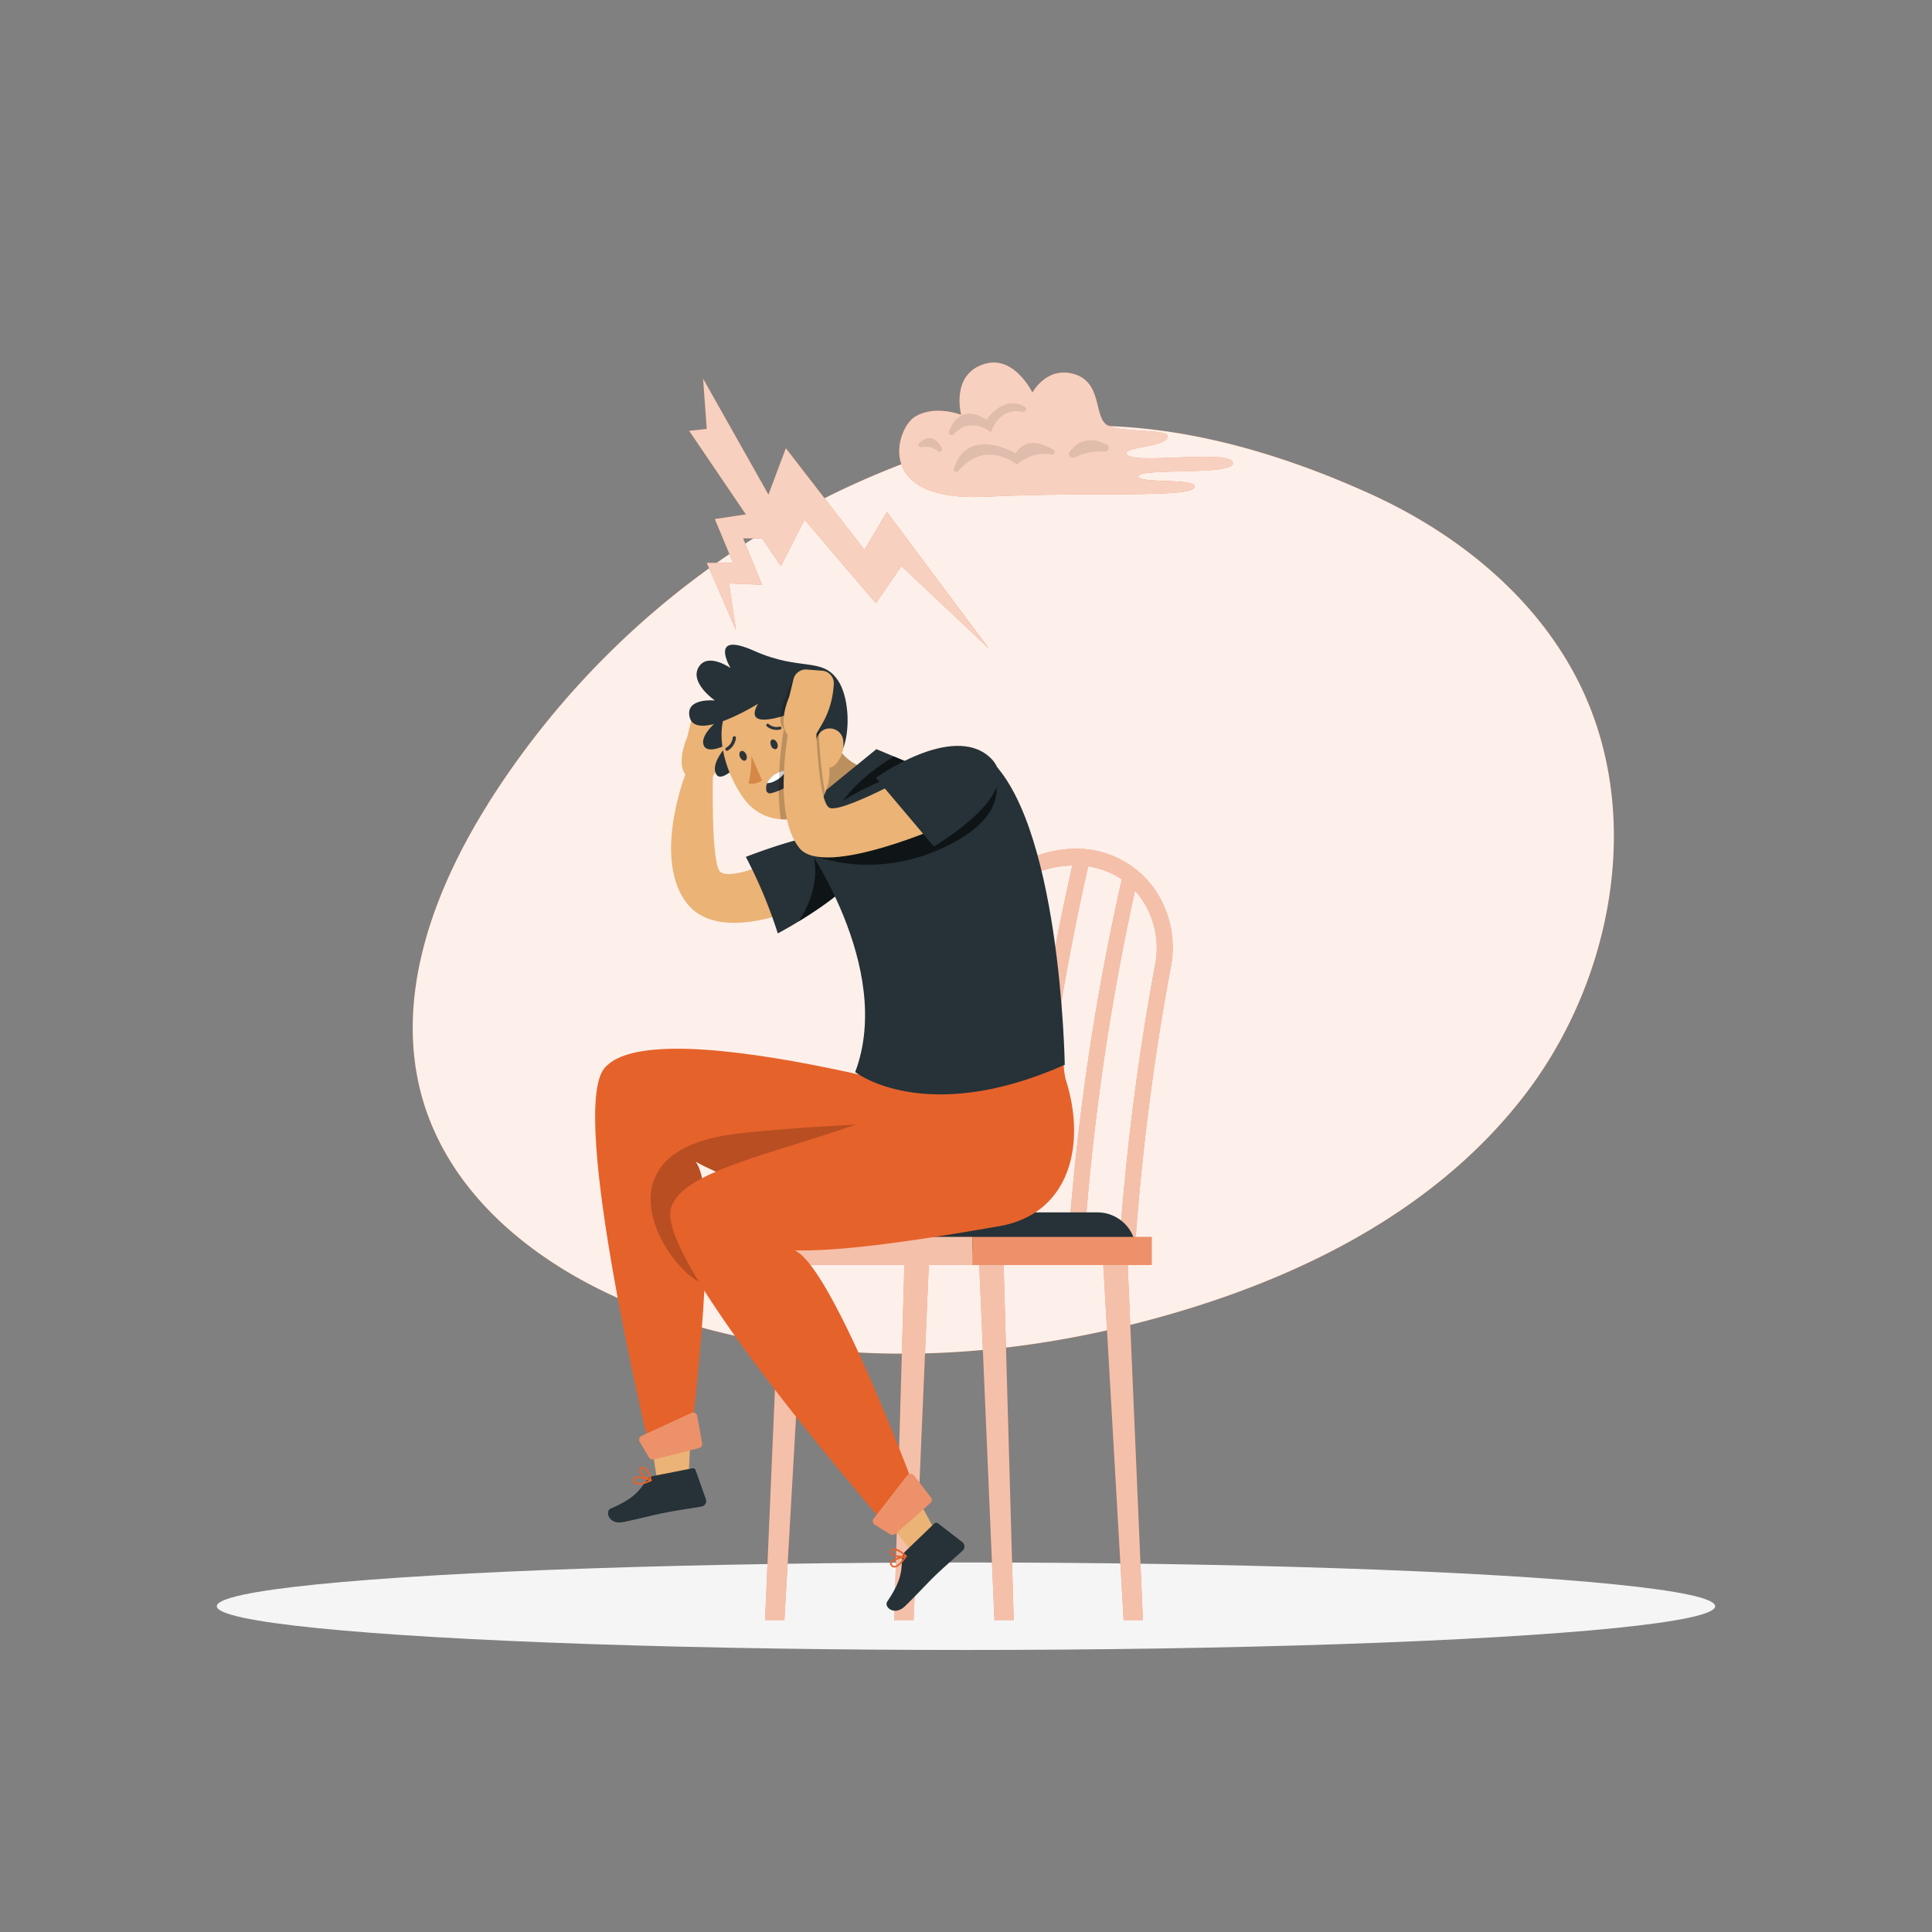 <svg xmlns="http://www.w3.org/2000/svg" viewBox="0 0 500 500"><rect x="0" y="0" width="500" height="500" fill="#808080" stroke="none"/><g id="freepik--background-simple--inject-125"><path d="M126.15,208.28c-13.86,22.16-24.15,49.46-17,75.4,8.11,29.32,36.23,48.31,64.14,57.4,42.7,13.91,88.83,11.06,131.22-1.45,34.43-10.16,68-27.41,90.22-56.42s30.79-71.42,14.44-105.43c-11.16-23.2-32.33-40-55.14-50.23-34.23-15.39-70.71-23.07-106.1-12.44a219.44,219.44,0,0,0-121.8,93.17Z" style="fill:#E6622B"></path><path d="M126.15,208.28c-13.86,22.16-24.15,49.46-17,75.4,8.11,29.32,36.23,48.31,64.14,57.4,42.7,13.91,88.83,11.06,131.22-1.45,34.43-10.16,68-27.41,90.22-56.42s30.79-71.42,14.44-105.43c-11.16-23.2-32.33-40-55.14-50.23-34.23-15.39-70.71-23.07-106.1-12.44a219.44,219.44,0,0,0-121.8,93.17Z" style="fill:#fff;opacity:0.9"></path></g><g id="freepik--Shadow--inject-125"><ellipse id="freepik--path--inject-125" cx="250" cy="415.69" rx="193.89" ry="11.32" style="fill:#f5f5f5"></ellipse></g><g id="freepik--Clouds--inject-125"><path d="M309.16,125.87c.16,3.23-25.23,1.25-54.13,2.68s-23.2-17.47-18.39-20.6c5.11-3.33,12.11-.6,12.11-.6S245.88,96.69,255,94.12c7.56-2.12,12.19,7.47,12.19,7.47s3.58-6.77,10.63-4.83c7.33,2,5.35,10.6,8.36,13s15.94,1.1,16,3.12c.14,2.76-10.75,2.68-10.66,4.43.16,3.35,27.36-1.36,27.56,2.55.16,3.34-24.61,1.07-24.49,3.48C294.74,125.12,309.06,123.74,309.16,125.87Z" style="fill:#E6622B"></path><path d="M309.16,125.87c.16,3.23-25.23,1.25-54.13,2.68s-23.2-17.47-18.39-20.6c5.11-3.33,12.11-.6,12.11-.6S245.88,96.69,255,94.12c7.56-2.12,12.19,7.47,12.19,7.47s3.58-6.77,10.63-4.83c7.33,2,5.35,10.6,8.36,13s15.94,1.1,16,3.12c.14,2.76-10.75,2.68-10.66,4.43.16,3.35,27.36-1.36,27.56,2.55.16,3.34-24.61,1.07-24.49,3.48C294.74,125.12,309.06,123.74,309.16,125.87Z" style="fill:#fff;opacity:0.7"></path><path d="M245.61,111.63c1.29-3.29,4-6.58,9.73-3,0,0,4.31-6.57,9.8-3.39a.73.73,0,0,1-.52,1.35c-2.68-.58-6.15,0-8.18,5.3,0,0-5.2-4.4-9.59.49A.73.73,0,0,1,245.61,111.63Z" style="opacity:0.1"></path><path d="M248,121.9c2.54-3,7.69-6.92,15.25-1.66a10.42,10.42,0,0,1,8.94-2.6.66.66,0,0,0,.49-1.2c-3.12-1.9-7.23-3.16-9.83.86,0,0-12.48-7.28-16,4A.66.66,0,0,0,248,121.9Z" style="opacity:0.1"></path><path d="M238.41,115.74a5.14,5.14,0,0,1,4.39,1.05.62.62,0,0,0,.94-.76c-1-2.06-2.87-4-5.85-1.37A.62.62,0,0,0,238.41,115.74Z" style="opacity:0.1"></path><path d="M276.77,117c1.75-2.35,4.82-4.47,9.75-1.92a1,1,0,0,1-.46,1.8,15.57,15.57,0,0,0-8.07,1.54A1,1,0,0,1,276.77,117Z" style="opacity:0.1"></path></g><g id="freepik--Lightning--inject-125"><polygon points="229.53 132.5 223.71 142.3 203.38 116 198.87 128 181.96 98 182.91 111 178.36 111.5 193.02 133.12 185 134.33 189.72 145.67 182.91 145.67 190.47 163.07 188.67 151 197.2 151.33 192.32 139.33 197.23 139.33 202.09 146.5 208.22 134.5 226.68 156.12 233.28 146.5 255.89 167.8 229.53 132.5" style="fill:#E6622B"></polygon><polygon points="229.53 132.5 223.71 142.3 203.38 116 198.87 128 181.96 98 182.91 111 178.36 111.5 193.02 133.12 185 134.33 189.72 145.67 182.91 145.67 190.47 163.07 188.67 151 197.2 151.33 192.32 139.33 197.23 139.33 202.09 146.5 208.22 134.5 226.68 156.12 233.28 146.5 255.89 167.8 229.53 132.5" style="fill:#fff;opacity:0.7"></polygon></g><g id="freepik--Character--inject-125"><path d="M249.25,249.17a703.56,703.56,0,0,0-8.7,77.54l-4.09-.34a705.27,705.27,0,0,1,8.88-78.05c2.45-16.67,19.14-29.69,35.08-28.61a24.81,24.81,0,0,1,18.36,10.35,26.73,26.73,0,0,1,4.05,21.13,641,641,0,0,0-9,70.41l-4.07-.26a643.54,643.54,0,0,1,9.05-70.95,22.6,22.6,0,0,0-3.48-17.92,18.52,18.52,0,0,0-1.6-1.94,630.61,630.61,0,0,0-13.24,92.34l-4.09-.3a623,623,0,0,1,13.92-95,21.55,21.55,0,0,0-8.7-3.36,634.16,634.16,0,0,0-14.46,100.1l-4.09-.31a639.41,639.41,0,0,1,14.44-100,26,26,0,0,0-9.94,2.14,650.08,650.08,0,0,0-13.76,99.38l-4.09-.33a651.72,651.72,0,0,1,13.09-96.55A32,32,0,0,0,249.25,249.17Z" style="fill:#E6622B"></path><path d="M249.25,249.17a703.56,703.56,0,0,0-8.7,77.54l-4.09-.34a705.27,705.27,0,0,1,8.88-78.05c2.45-16.67,19.14-29.69,35.08-28.61a24.81,24.81,0,0,1,18.36,10.35,26.73,26.73,0,0,1,4.05,21.13,641,641,0,0,0-9,70.41l-4.07-.26a643.54,643.54,0,0,1,9.05-70.95,22.6,22.6,0,0,0-3.48-17.92,18.52,18.52,0,0,0-1.6-1.94,630.61,630.61,0,0,0-13.24,92.34l-4.09-.3a623,623,0,0,1,13.92-95,21.55,21.55,0,0,0-8.7-3.36,634.16,634.16,0,0,0-14.46,100.1l-4.09-.31a639.41,639.41,0,0,1,14.44-100,26,26,0,0,0-9.94,2.14,650.08,650.08,0,0,0-13.76,99.38l-4.09-.33a651.72,651.72,0,0,1,13.09-96.55A32,32,0,0,0,249.25,249.17Z" style="fill:#fff;opacity:0.6"></path><polygon points="290.79 419.28 295.78 419.28 291.69 323.76 285.32 323.76 290.79 419.28" style="fill:#E6622B"></polygon><polygon points="257.36 419.28 262.35 419.28 259.64 323.76 253.27 323.76 257.36 419.28" style="fill:#E6622B"></polygon><polygon points="231.43 419.28 236.44 419.28 240.53 323.76 234.16 323.76 231.43 419.28" style="fill:#E6622B"></polygon><polygon points="198 419.28 203.01 419.28 208.46 323.76 202.09 323.76 198 419.28" style="fill:#E6622B"></polygon><g style="opacity:0.6"><polygon points="290.79 419.28 295.78 419.28 291.69 323.76 285.32 323.76 290.79 419.28" style="fill:#fff"></polygon><polygon points="257.36 419.28 262.35 419.28 259.64 323.76 253.27 323.76 257.36 419.28" style="fill:#fff"></polygon><polygon points="231.43 419.28 236.44 419.28 240.53 323.76 234.16 323.76 231.43 419.28" style="fill:#fff"></polygon><polygon points="198 419.28 203.01 419.28 208.46 323.76 202.09 323.76 198 419.28" style="fill:#fff"></polygon></g><path d="M199.83,323.76H294a10,10,0,0,0-10-10H209.83a10,10,0,0,0-10,10Z" style="fill:#263238"></path><rect x="195.72" y="320.12" width="55.95" height="7.27" style="fill:#E6622B"></rect><rect x="195.72" y="320.12" width="55.95" height="7.27" style="fill:#fff;opacity:0.6"></rect><rect x="251.67" y="320.12" width="46.41" height="7.27" style="fill:#E6622B"></rect><rect x="251.67" y="320.12" width="46.41" height="7.27" style="fill:#fff;opacity:0.3"></rect><path d="M177.68,200.75a1.88,1.88,0,0,0,1.2.54l3.93.33a2,2,0,0,0,1.88-1l1.67-2.88a22.41,22.41,0,0,0,2.95-9.14l.1-1.09a3.27,3.27,0,0,0-2.92-3.58h-.11l-4-.31a3.28,3.28,0,0,0-3.4,2.53l-1.13,4.61S174.71,197.83,177.68,200.75Z" style="fill:#ebb376"></path><path d="M216.59,193s3.38,7.13,12.93,6.36l-15.78,9.35-4.46-3.4Z" style="fill:#ebb376"></path><path d="M216.59,193s3.38,7.13,12.93,6.36l-15.78,9.35-4.46-3.4Z" style="opacity:0.2"></path><polygon points="217.46 211.5 209.28 208.18 226.81 193.88 238.13 198.62 217.46 211.5" style="fill:#263238"></polygon><path d="M216.05,210.93l1.41.57,20.67-12.88-6.81-2.86C221.5,201.9,217.59,207.36,216.05,210.93Z" style="opacity:0.6"></path><path d="M187.54,185.09s-6.24,4.29-5.52,7.48,6.65-.15,6.65-.15-5,4.87-3.32,7.94,9.08-6,9.08-6Z" style="fill:#263238"></path><path d="M210.16,192.47l-4.95,8.46a14,14,0,0,1,2.58,3.65c2.56-2,4.48-3.66,4.48-7.89A5.33,5.33,0,0,0,210.16,192.47Z" style="isolation:isolate;opacity:0.2"></path><path d="M210.71,185.49c3.09,8.46,5.32,13.27,3,19.28-3.53,9-15.41,9.6-21,2.18-5-6.66-9.2-19.39-2.51-26.17a12.4,12.4,0,0,1,20.51,4.71Z" style="fill:#ebb376"></path><path d="M201.12,192.28c.29.68.17,1.38-.27,1.56s-1.09-.2-1.32-.88-.18-1.36.26-1.55S200.82,191.62,201.12,192.28Z" style="fill:#2e353a"></path><path d="M193.13,195.26c.28.68.16,1.36-.28,1.56s-1-.21-1.33-.88-.17-1.37.28-1.56S192.81,194.58,193.13,195.26Z" style="fill:#2e353a"></path><path d="M194.45,195.6a26.69,26.69,0,0,1-.73,7.12,4.25,4.25,0,0,0,3.48-.78Z" style="fill:#d58745"></path><path d="M198.58,187.29a.44.44,0,0,0-.15.12.4.4,0,0,0,0,.56h0a4,4,0,0,0,3.55.81.38.38,0,0,0,.26-.47v0a.41.41,0,0,0-.5-.25h0a3.16,3.16,0,0,1-2.8-.67A.4.4,0,0,0,198.58,187.29Z" style="fill:#2e353a"></path><path d="M189.86,190.58a.45.45,0,0,0-.24.33,3.4,3.4,0,0,1-1.71,2.6.43.43,0,0,0,.37.77h0a4.27,4.27,0,0,0,2.18-3.27.43.43,0,0,0-.37-.48h0A.39.39,0,0,0,189.86,190.58Z" style="fill:#2e353a"></path><path d="M205.82,201.29c-.6,1.09-2.18,2.93-6.28,4a1,1,0,0,1-1.22-.69l0-.09c-.22-1.47.35-3,2.81-4.36a4.17,4.17,0,0,1,4.36-.18A1,1,0,0,1,205.82,201.29Z" style="fill:#2e353a"></path><path d="M200.76,202a5.67,5.67,0,0,0,2.61-2.58,4.56,4.56,0,0,0-2.27.68,5.67,5.67,0,0,0-2.62,2.59A4.71,4.71,0,0,0,200.76,202Z" style="fill:#fff"></path><path d="M207.13,200.17s.9,1.55-.53,1.84C207.07,201.58,207.13,200.17,207.13,200.17Z" style="isolation:isolate;opacity:0.2"></path><path d="M212,193.26s-7.81,1.06-4.6-4.63c0,0-6.19-1-1.48-4.47,0,0-14.17,5.83-9.77-2,0,0-16.25,10.08-17.7,3.33-1.07-5,6.56-4.2,6.56-4.2s-6.56-4.53-4.24-8.57,8.29.17,8.29.17-5.86-9.79,6.14-4.44,17.56,1.47,21.69,7.68,3.1,21.88-3.23,21.59C210.58,197.57,212,193.26,212,193.26Z" style="fill:#263238"></path><path d="M218.26,192a7.74,7.74,0,0,1-1.87,5.66c-1.81,2.06-4.23.8-5-1.67-.67-2.18-.56-6,1.87-7.15a3.53,3.53,0,0,1,5,3.16Z" style="fill:#ebb376"></path><path d="M213.47,205.21a138.32,138.32,0,0,1-1.63-16.66c-.36-1-.74-2-1.13-3.06a12.38,12.38,0,0,0-3-4.73c-1.41-1.4-1.18-3.34-2.95-3.93-.82,2.24-4.46,8.93-1.91,11.84-.81,5.13-2,14.83-.79,23.37A11.31,11.31,0,0,0,213.47,205.21Z" style="opacity:0.2"></path><path d="M208.22,234.36s-22.54,10.83-30.92-1.2.39-33.6.39-33.6l6.84-.54s-.68,25.09,2,26.72c3.32,2,14.23-3.24,14.23-3.24Z" style="fill:#ebb376"></path><path d="M215.67,216.1c-5.74-1-22.65,5.66-22.65,5.66a123.28,123.28,0,0,1,8.28,19.81S240.82,220.62,215.67,216.1Z" style="fill:#263238"></path><path d="M215.67,216.1a14.36,14.36,0,0,0-4.39.17l-1.66,2.66s4.53,8-2.91,19.52C216.57,232.44,234.77,219.53,215.67,216.1Z" style="opacity:0.6"></path><polygon points="167.48 366.83 170.01 382.67 178.24 381.34 179.19 363.35 167.48 366.83" style="fill:#ebb376"></polygon><path d="M180,300.62c12.12,6.72,35.8,12.89,51.62,17.93,17.34,5.53,31.58-6.69,31.09-24.92l-.15-5s-93-28.57-106.19-12.11c-9.28,11.55,11.91,98.93,11.91,98.93l10.56-3.79S186.79,308.94,180,300.62Z" style="fill:#E6622B"></path><path d="M233.52,290.53s-25,.82-42.57,2.85c-36.95,4.27-19.62,33.33-10,38.38,2.92,1.48,3.17-26.25-1-31.14a55.71,55.71,0,0,0,5.33,2.62Z" style="opacity:0.2"></path><path d="M169.14,377.7l11.75-2.94a1.1,1.1,0,0,0,.82-1.28l-1.27-7a1.09,1.09,0,0,0-1.27-.89,1.38,1.38,0,0,0-.27.08l-12.85,5.92a1.09,1.09,0,0,0-.54,1.46s0,.07.05.1l2.38,4A1.14,1.14,0,0,0,169.14,377.7Z" style="fill:#E6622B"></path><path d="M169.14,377.7l11.75-2.94a1.1,1.1,0,0,0,.82-1.28l-1.27-7a1.09,1.09,0,0,0-1.27-.89,1.38,1.38,0,0,0-.27.08l-12.85,5.92a1.09,1.09,0,0,0-.54,1.46s0,.07.05.1l2.38,4A1.14,1.14,0,0,0,169.14,377.7Z" style="fill:#fff;isolation:isolate;opacity:0.3"></path><polygon points="224.95 387.57 235.24 400.72 242.08 396.28 232.39 378.39 224.95 387.57" style="fill:#ebb376"></polygon><path d="M205.67,323.6c13.86.35,36.69-3.44,53-6.28,17.93-3.12,22.7-20.81,17.07-38.16a28.81,28.81,0,0,1-.52-4.34,323.51,323.51,0,0,0-47.45,13.9c-24.65,9.55-52.12,13.85-54.22,24.46-2.89,14.53,56.3,82.22,56.3,82.22l7.61-8.25S215.56,327.83,205.67,323.6Z" style="fill:#E6622B"></path><path d="M231.69,397l9.06-8a1.09,1.09,0,0,0,.14-1.51l-4.37-5.64a1.09,1.09,0,0,0-1.54-.2,1.19,1.19,0,0,0-.2.19L226.12,393a1.08,1.08,0,0,0,.2,1.54l.09.07,4,2.47A1.13,1.13,0,0,0,231.69,397Z" style="fill:#E6622B"></path><path d="M231.69,397l9.06-8a1.09,1.09,0,0,0,.14-1.51l-4.37-5.64a1.09,1.09,0,0,0-1.54-.2,1.19,1.19,0,0,0-.2.19L226.12,393a1.08,1.08,0,0,0,.2,1.54l.09.07,4,2.47A1.13,1.13,0,0,0,231.69,397Z" style="fill:#fff;isolation:isolate;opacity:0.3"></path><path d="M221.32,277.45s18,14.19,54.24-1.88c0,0-1-64.92-20.82-80.23,0,0-34,3.15-47.2,21.76C207.54,217.1,231.61,250.14,221.32,277.45Z" style="fill:#263238"></path><path d="M208.61,220.62s16.37,8.17,36.48-1.69S255.7,197.5,255.7,197.5Z" style="opacity:0.6"></path><path d="M204.42,187.2l6.76.43s.54,20.2,3.52,21.45,19.68-7.78,19.68-7.78l10.64,12s-31.69,14.13-38.13,6.19C199.48,210.3,204.42,187.2,204.42,187.2Z" style="fill:#ebb376"></path><path d="M226.67,201.3l15,17.76S265.92,205,256.19,196,226.67,201.3,226.67,201.3Z" style="fill:#263238"></path><path d="M204.05,190.41a1.88,1.88,0,0,0,1.2.54l3.93.33a2,2,0,0,0,1.88-1l1.68-2.88a22.55,22.55,0,0,0,2.94-9.14l.1-1.09a3.28,3.28,0,0,0-2.92-3.59h-.11l-4-.31a3.28,3.28,0,0,0-3.4,2.53l-1.13,4.61S201.08,187.49,204.05,190.41Z" style="fill:#ebb376"></path><path d="M234.31,401.49l7.47-7.19a.71.71,0,0,1,.95-.07l6.38,4.91a1.47,1.47,0,0,1,0,2.18c-2.65,2.46-4.05,3.52-7.33,6.68-2,1.95-4.78,5-7.57,7.68s-5.52.15-4.59-1.21c4.16-6.1,3.54-8.4,3.92-11.52A2.43,2.43,0,0,1,234.31,401.49Z" style="fill:#263238"></path><path d="M231.18,405.65a1.24,1.24,0,0,0,.33,0c1.16,0,2.47-1.77,3.14-2.8a.21.21,0,0,0-.22-.33c-.37.07-3.62.75-4.05,1.84a.73.73,0,0,0,.11.72A1.32,1.32,0,0,0,231.18,405.65ZM234,403.1c-1,1.35-1.86,2.14-2.49,2.16a.79.79,0,0,1-.66-.39.32.32,0,0,1-.06-.31C231,404,232.7,403.41,234,403.1Z" style="fill:#E6622B"></path><path d="M231.66,402.83a6.56,6.56,0,0,0,2.87.15.23.23,0,0,0,.15-.15.22.22,0,0,0-.05-.21c-.08-.08-1.86-1.91-3.18-1.86a1.16,1.16,0,0,0-.88.44.75.75,0,0,0-.11.94A2.1,2.1,0,0,0,231.66,402.83Zm2.36-.2c-1.09.12-2.86-.2-3.2-.72,0-.09-.1-.22.09-.44a.72.72,0,0,1,.56-.28A4.76,4.76,0,0,1,234,402.63Z" style="fill:#E6622B"></path><path d="M169,382l10.17-2a.73.73,0,0,1,.84.46l2.69,7.58a1.45,1.45,0,0,1-1.14,1.85c-3.56.64-5.31.78-9.78,1.66-2.75.54-6.72,1.61-10.52,2.36s-4.72-2.86-3.2-3.5c6.8-2.88,7.52-5.15,9.53-7.57A2.48,2.48,0,0,1,169,382Z" style="fill:#263238"></path><path d="M164.12,383.79a1.33,1.33,0,0,0,.26.21c1,.61,3-.15,4.16-.65a.2.2,0,0,0,.12-.2.21.21,0,0,0-.13-.2c-.35-.14-3.46-1.32-4.41-.64a.74.74,0,0,0-.3.66A1.31,1.31,0,0,0,164.12,383.79Zm3.75-.62c-1.53.62-2.73.79-3.27.47a.8.8,0,0,1-.35-.69.3.3,0,0,1,.13-.29C164.88,382.3,166.61,382.73,167.87,383.17Z" style="fill:#E6622B"></path><path d="M166.05,381.68a6.46,6.46,0,0,0,2.33,1.68.22.22,0,0,0,.28-.25c0-.11-.53-2.62-1.66-3.28a1.17,1.17,0,0,0-1-.11.75.75,0,0,0-.61.73A2.07,2.07,0,0,0,166.05,381.68Zm2.09,1.11c-1-.49-2.29-1.71-2.3-2.34,0-.1,0-.23.31-.32a.74.74,0,0,1,.63.07A4.84,4.84,0,0,1,168.14,382.79Z" style="fill:#E6622B"></path></g></svg>